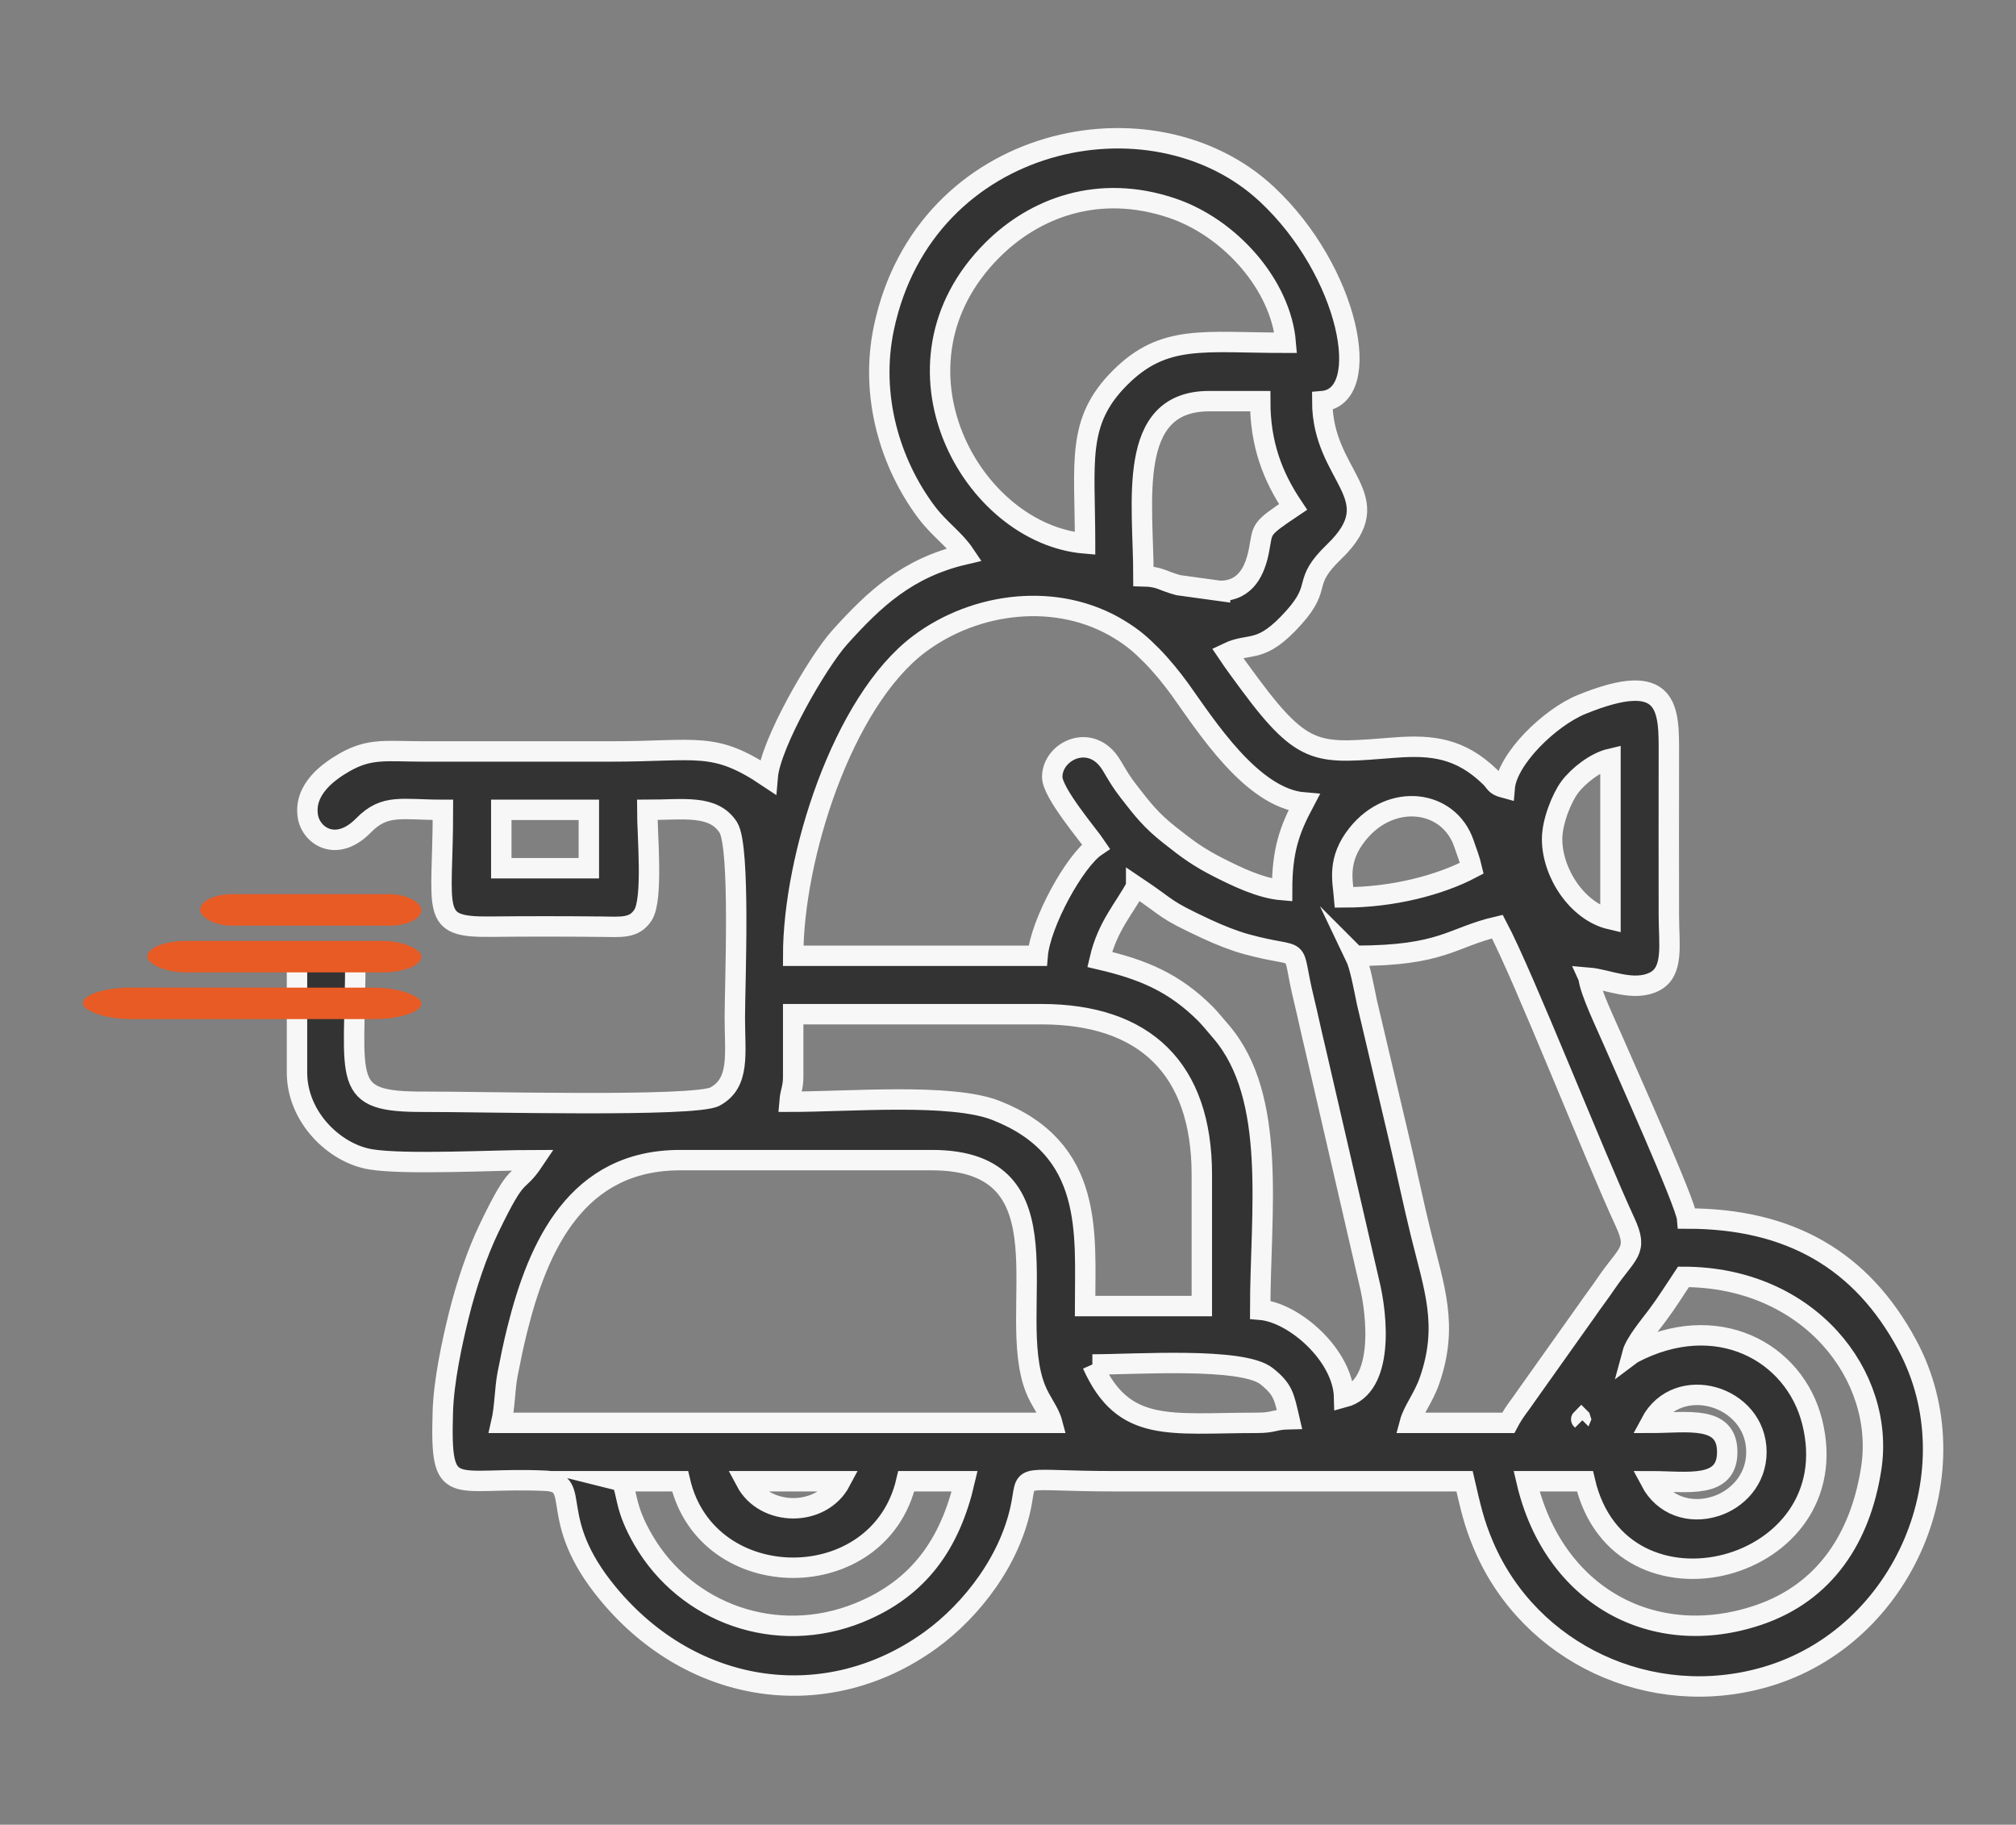 <?xml version="1.0" encoding="UTF-8"?>
<!-- Creator: CorelDRAW 2020 (64 Bit) -->
<svg xmlns="http://www.w3.org/2000/svg" xmlns:xlink="http://www.w3.org/1999/xlink" xmlns:xodm="http://www.corel.com/coreldraw/odm/2003" xml:space="preserve" width="167.217mm" height="151.342mm" version="1.1" style="shape-rendering:geometricPrecision; text-rendering:geometricPrecision; image-rendering:optimizeQuality; fill-rule:evenodd; clip-rule:evenodd" viewBox="0 0 1831.28 1657.42">
 <rect x="0" y="0" width="1831.28" height="1657.42" fill="#808080" stroke="none"/>
 <defs>
  <style type="text/css">
   <![CDATA[
    .str0 {stroke:#F7F7F7;stroke-width:18.54;stroke-miterlimit:22.926}
    .fil2 {fill:none}
    .fil0 {fill:#333333}
    .fil1 {fill:#E85B24}
   ]]>
  </style>
 </defs>
 <g id="Camada_x0020_1">
  <path class="fil0 str0" d="M564.73 1345.42l53.03 0c24.41,104.78 181.08,104.78 205.49,0l53.03 0c-13.16,56.46 -41.15,97.17 -96,119.43 -75.09,30.47 -157.24,0.55 -195.93,-66.13 -16.85,-29.03 -14.17,-41.14 -19.61,-53.3zm112.69 0l86.17 0c-17.49,33.06 -69,32.45 -86.17,0zm918.06 -26.51c0,25.25 -17.57,43.05 -37.08,49.25 -23.73,7.53 -47.42,-0.79 -59.03,-22.73 33.33,0 69.6,7.31 69.6,-26.51 0,-33.82 -36.27,-26.51 -69.6,-26.51 24.4,-46.11 96.11,-24.88 96.11,26.51zm-159.09 -29.83l0.99 0.99c-0.06,-0.06 -1.32,-0.66 -0.99,-0.99zm-818.63 -235.32l228.69 0c129,0 66.33,137.14 94.09,207.51 4.84,12.26 12.5,20.7 15.28,31.12l-500.46 0c3.22,-13.83 3.21,-31.38 5.69,-44.03 3.01,-15.34 5.13,-25.93 8.85,-40.86 19.01,-76.3 54.19,-153.74 147.86,-153.74zm374.52 185.6c39.22,0 136.3,-6.9 158.34,10.7 15.25,12.18 15.83,18.39 20.64,39.02 -14.99,0.33 -13.17,3.31 -29.83,3.31 -78.87,0 -120.96,10.04 -149.14,-53.03zm490.52 -9.94l0 0zm0 0c2.56,-9.59 15.4,-24.91 22.27,-34.08 9.16,-12.21 16.08,-23.51 24.13,-35.53 114.2,0 183.48,89.91 170.6,173.82 -9.65,62.83 -41.74,112.66 -102.18,133.23 -95.43,32.48 -186.65,-17.22 -210.93,-121.45l53.03 0c31.88,136.83 240.78,82.79 206.4,-53.94 -16.04,-63.79 -86.98,-102.45 -163.31,-62.06zm-762.29 -251.89l0 -56.34 225.37 0c94.33,0 145.83,49.77 145.83,145.83l0 119.32 -106.06 0c0,-66.23 8.41,-142.59 -80.83,-177.68 -40.75,-16.03 -133.24,-7.92 -187.62,-7.92 0.86,-10.37 3.31,-11.77 3.31,-23.2zm722.52 -89.49l0 0zm-212.12 -19.89c80.18,0 87.31,-16.74 129.26,-26.51 24.07,45.49 87.47,206.69 116.04,268.51 12.26,26.52 2.25,27 -17.27,55.63 -6.51,9.55 -11,15.2 -17.9,25.19l-53.67 75.59c-7.16,10.71 -11.3,14.55 -17.26,25.82l-89.49 0c3.04,-11.39 12.46,-22.61 17.94,-38.41 17.5,-50.46 4.16,-84.09 -8.03,-133.9 -6.82,-27.85 -12.77,-56.59 -19.16,-83.59l-29.7 -126.08c-2.82,-13.4 -6.13,-32.6 -10.77,-42.26zm-198.86 -62.97c31.87,21.34 23.31,19.69 64.06,38.69 11.44,5.33 25.02,10.73 35.99,13.72 55.26,15.1 39.13,-3.75 52.37,50.37 3.42,13.99 6.46,28.86 9.94,43.09l49.11 212.72c8.21,32.61 13.55,95.78 -22.56,105.42 -0.84,-37.75 -44.91,-76.94 -76.23,-79.54 0,-87.92 15.88,-192.78 -35.64,-252.7 -3.93,-4.57 -10.56,-12.57 -13.91,-15.92 -28.8,-28.79 -57.16,-40.44 -96.27,-49.55 7.09,-30.45 22.77,-46.69 33.14,-66.29zm188.92 9.94c-1.22,-14.66 -6.72,-33.91 12.14,-57.46 30.58,-38.21 82.92,-31.45 96.61,8.37 3.14,9.12 5.45,14.87 7.25,22.58 -28.91,15.3 -71.7,26.51 -116,26.51zm-765.61 -79.54l79.54 0 0 53.03 -79.54 0 0 -53.03zm954.52 26.51c0,-15.69 8.73,-37.32 15.96,-47.01 7.66,-10.27 23.19,-22.67 37.07,-25.9l0 145.83c-29.93,-6.97 -53.03,-41.91 -53.03,-72.91zm-454.06 -56.34c0,14.49 33.09,53 39.77,62.97 -19.15,12.83 -50.55,69.63 -53.03,99.43l-222.06 0c0,-88.96 44.51,-230.61 114.53,-283.19 51.16,-38.42 125.72,-47.62 181.85,-13.19 12.6,7.73 19.4,13.73 29.32,23.71 8.76,8.82 18.8,21.17 25.64,30.7 23.52,32.79 65.23,98.81 112.67,102.76 -12.75,24.1 -19.89,42.6 -19.89,79.54 -19.92,-1.66 -41.68,-12.5 -56.38,-19.85 -19.37,-9.69 -29.64,-17.37 -45.94,-30.29 -16.75,-13.28 -24.21,-22.84 -36.94,-39.3 -7.19,-9.29 -9.19,-13.15 -15.74,-24.03 -18.2,-30.24 -53.8,-13.23 -53.8,10.72zm152.46 -169.03l-37.88 -5.21c-15.08,-4.08 -16.55,-7.71 -31.72,-8.05 0,-66.97 -16.13,-159.09 59.66,-159.09l46.4 0c0,39.5 11.52,68.77 29.83,96.11 -30.61,20.5 -27.13,19.25 -30.82,38.79 -3.49,18.5 -11.73,37.44 -35.47,37.44zm-122.63 -43.08c-103.47,-8.61 -188.39,-162.31 -84.21,-266.5 38.34,-38.34 96.53,-60.71 163.39,-38.06 52.81,17.88 98.76,70.08 103.1,122.27 -74.48,0 -110.47,-8.29 -150.52,31.76 -40.05,40.05 -31.76,76.04 -31.76,150.52zm457.38 394.4c17.3,1.44 40.74,13.24 59.88,3.54 17.81,-9.02 13.05,-33.91 13.04,-59.89 -0.03,-48.61 -0.12,-97.23 0,-145.83 0.11,-41.69 1.15,-78.71 -79.17,-46.02 -28.88,11.75 -67.77,49.4 -69.97,75.85 -9.33,-2.49 -7.75,-4.63 -13.25,-9.95 -27.02,-26.19 -52.62,-29.25 -86.14,-26.73 -69.28,5.22 -82.12,9.83 -131.71,-57.02 -7.14,-9.62 -14.76,-19.91 -20.79,-28.92 21.31,-10.23 29.97,1.87 60.5,-32.3 26.46,-29.62 6.35,-30.64 36.47,-59.65 52.35,-50.42 -10.79,-67.32 -10.79,-136.74 47.12,-3.92 24.65,-118.16 -50.5,-188.13 -103.96,-96.79 -310.47,-54.13 -347.65,121.41 -13.13,61.99 5.73,123.66 38.73,167.62 11.61,15.46 25.32,24.42 34.62,38.3 -51.97,12.11 -82.19,40.46 -113.55,75.37 -20.12,22.39 -62.9,96.5 -65.42,126.81 -49.04,-32.84 -63.33,-23.2 -142.52,-23.2 -56.34,0 -112.69,0.01 -169.03,0 -34.83,-0 -49.54,-3.41 -72.88,9.98 -13.67,7.84 -37.42,24.19 -33.18,49.24 2.96,17.48 25.93,33.04 50.54,7.9 19.49,-19.9 34.74,-14.08 72.09,-14.08 0,93.46 -12.99,106.72 43.03,106.11 31.61,-0.34 67.93,-0.34 99.54,0 19.52,0.21 31.07,1.86 39.16,-10.56 9.34,-14.34 3.87,-72.8 3.87,-95.56 32.76,0 59.99,-5.16 73.58,15.91 11.3,17.52 5.96,143.07 5.97,173.01 0.01,32.86 4.93,59.01 -17.98,71.5 -18.03,9.83 -214.75,4.54 -263.74,4.74 -77.78,0.31 -63.07,-17.01 -62.96,-131.35l-53.03 0 0 104.82c0,40.47 34.15,73.47 66.99,78.84 31.25,5.1 111.99,0.71 148.44,0.71 -17.04,25.44 -13.55,4.98 -40.92,61.82 -11.04,22.93 -20.65,51.57 -27.4,78.66 -6.24,25.03 -13.82,60.27 -14.65,88.1 -2.44,81.47 7.86,58.73 93.33,62.66 34.31,1.58 -0.06,33.79 56.67,102.41 77.65,93.93 199.76,109.66 292.84,42.44 37.75,-27.26 74.02,-74.03 83.12,-125.68 4.73,-26.87 -2.47,-18.75 83.99,-18.75 106.06,0 212.12,0 318.17,0 5.49,23.55 8.41,37.7 17.44,58.79 41.71,97.49 151.55,149.45 256.35,118.89 126.09,-36.78 189.36,-187.78 128.35,-301.41 -41.41,-77.12 -106.72,-114.89 -199.97,-114.89 -1.15,-13.8 -57.23,-138.2 -67.21,-161.48 -5.49,-12.81 -21.3,-45.51 -22.28,-57.26z"></path>
  <rect class="fil1" x="181.83" y="812.21" width="200.96" height="28.59" rx="28.59" ry="14.29"></rect>
  <rect class="fil1" x="133.76" y="854.64" width="249.02" height="28.59" rx="35.43" ry="14.29"></rect>
  <rect class="fil1" x="75.34" y="897.07" width="307.44" height="28.59" rx="43.74" ry="14.29"></rect>
  <rect class="fil2" x="-0" y="-0" width="1831.28" height="1657.42"></rect>
 </g>
</svg>
